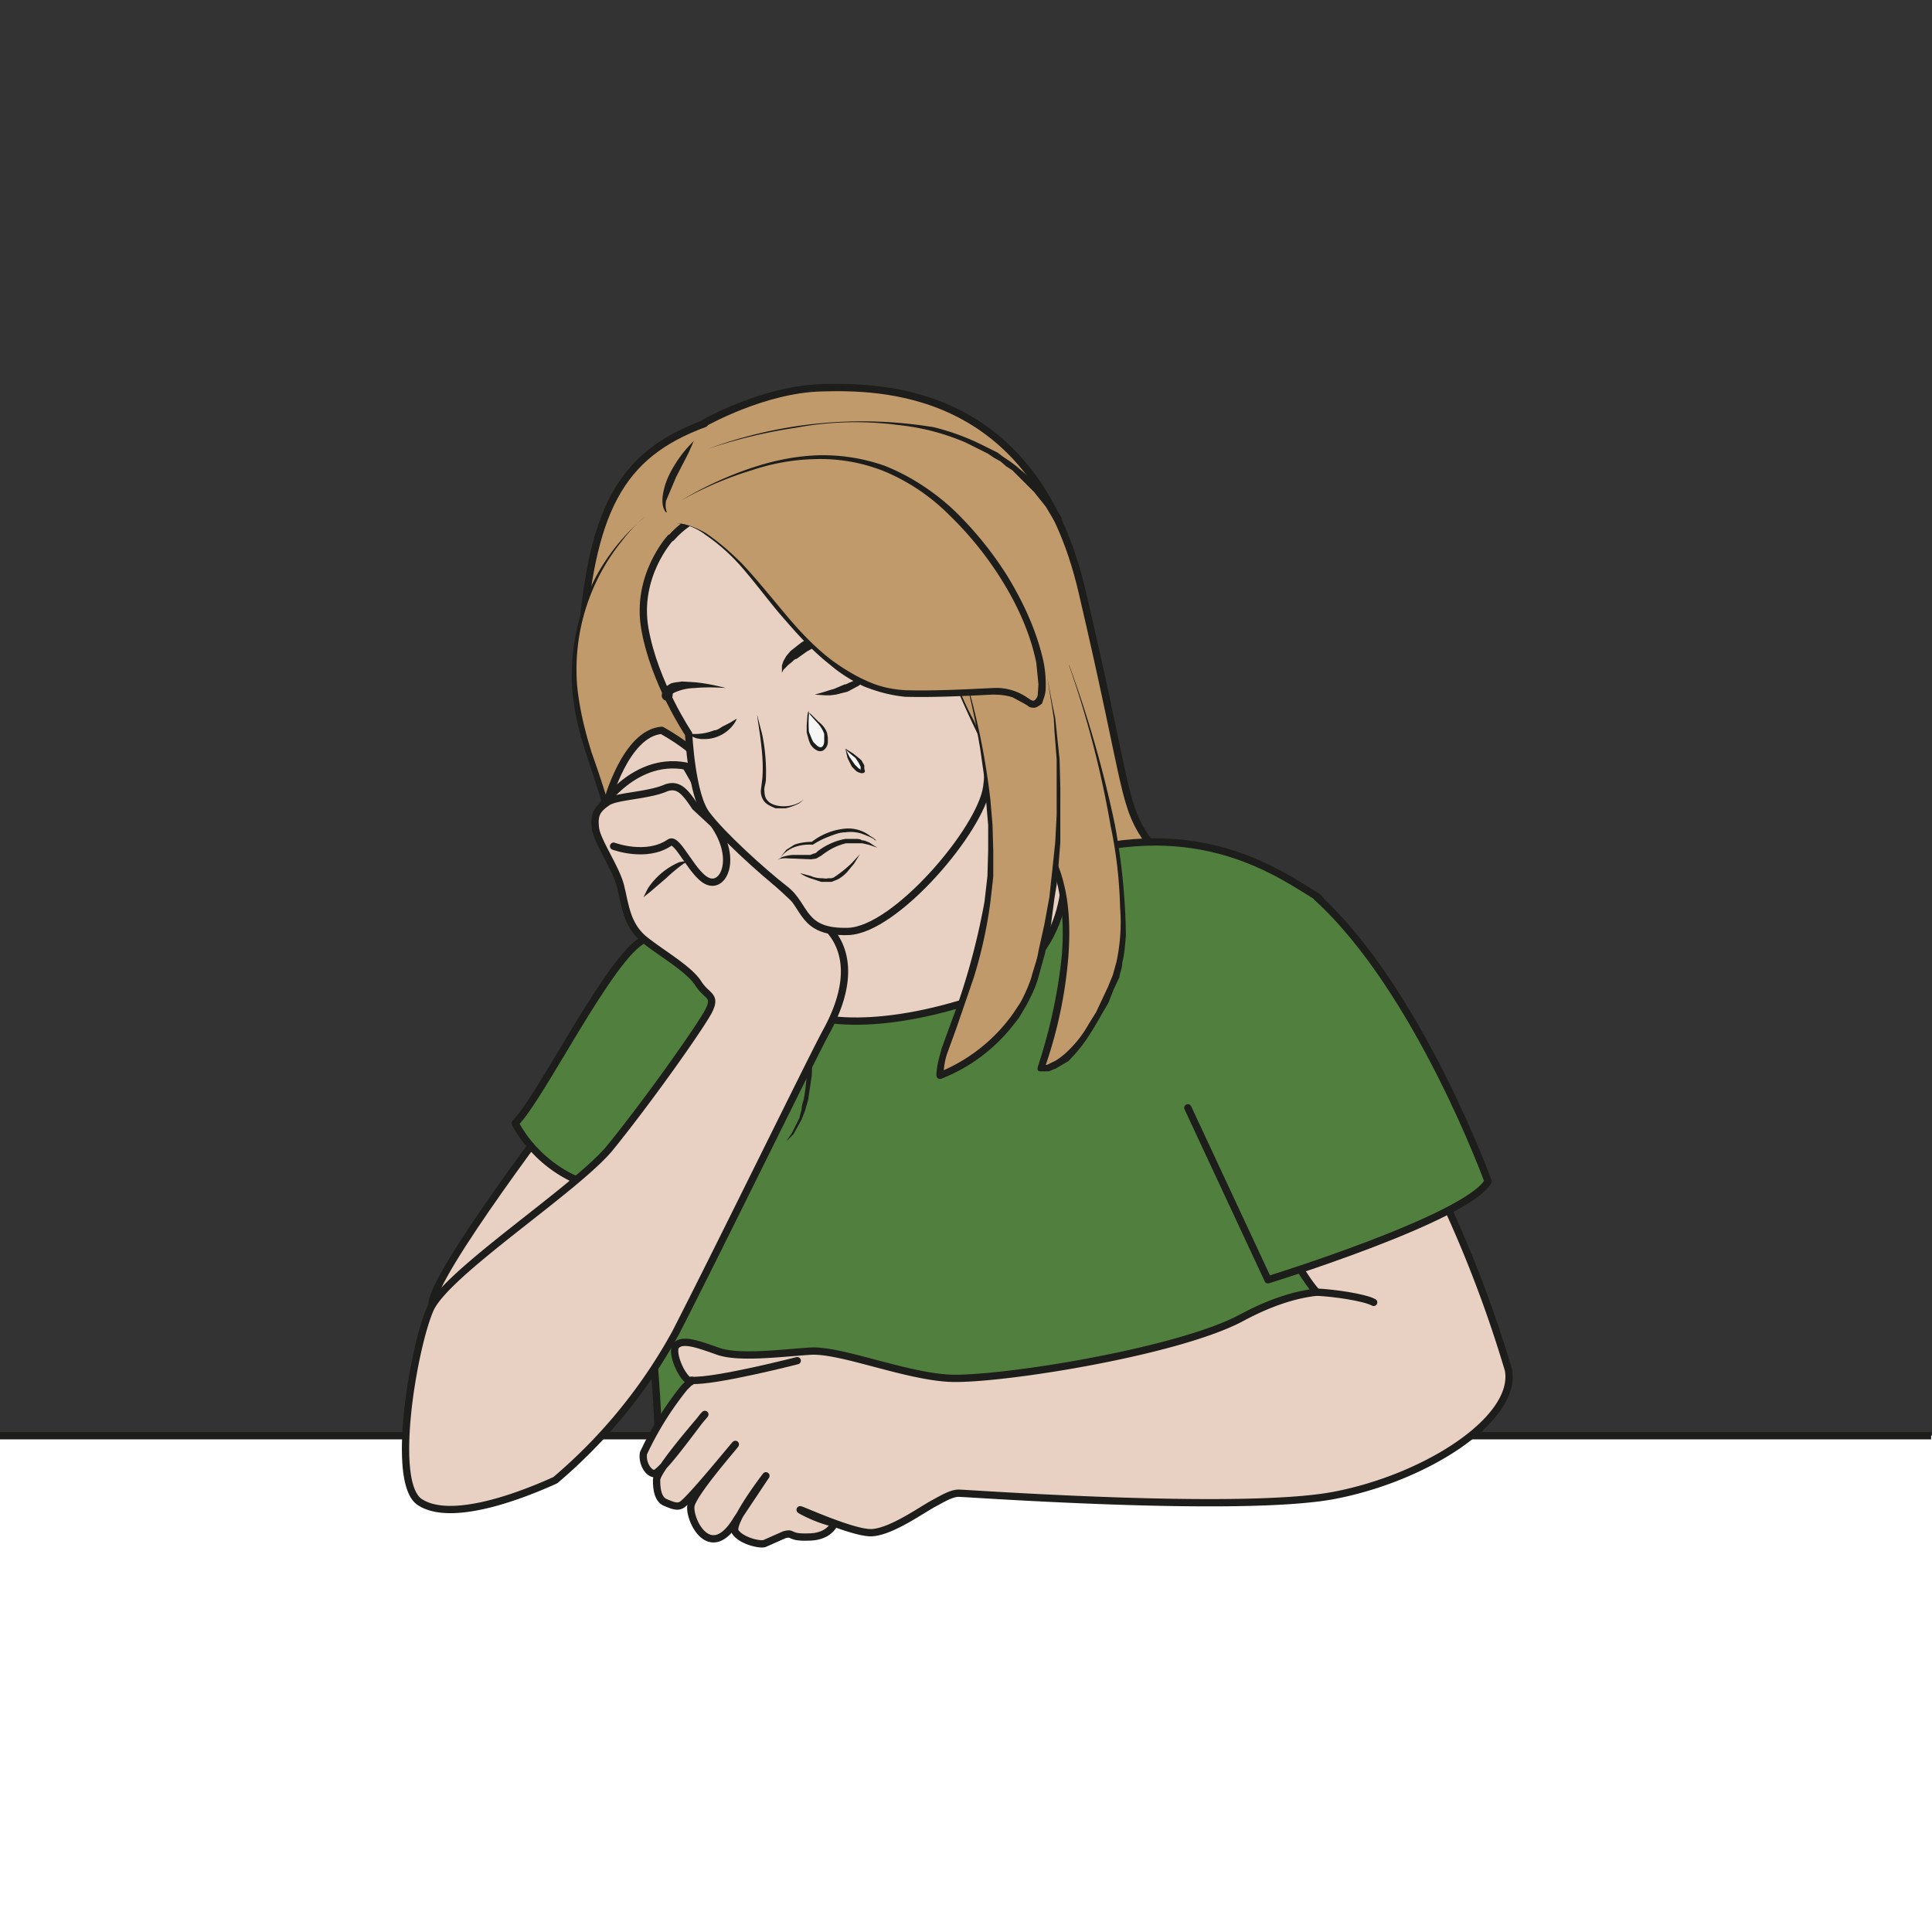 <svg viewBox="0 0 353.4 353.4" xmlns="http://www.w3.org/2000/svg"><rect x="0" y="0" width="353.4" height="353.4" fill="#333333" stroke="none"/><defs><clipPath id="a"><path d="M0 265h265V0H0z"/></clipPath><clipPath id="b"><path d="M0 265h265V0H0z"/></clipPath></defs><path d="M0 353.4h353.4v-90.8H0z" fill="#fff"/><g clip-path="url(#a)" transform="matrix(1.333 0 0 -1.333 0 353.4)"><path d="M271.4-4.4H-7.4v72.5h279z" fill="none" stroke="#1d1d1b" stroke-miterlimit="10"/><path d="M78.2 115S58.8 89.7 59.3 86c.5-3.6 16 3.8 16.7 4.1.8.4 12.6 21.1 9.8 23.8s-7 1.1-7 1.1" fill="#e8d1c2" stroke="#1d1d1b" stroke-linecap="round" stroke-linejoin="round" stroke-miterlimit="10"/><path d="M96.7 207.1s8.1 4.6 16 4.8c7.8.2 29.2.4 35.8-28 6.6-28.2 5.4-29.1 9.4-34.7 4-5.5 10.3-16.3 1.6-25.6-8.7-9.3-58.2-25.6-65.9-16.2-7.6 9.5-5.5 25-3 36 2.7 11-12 12.1-10.9 32.2C81 195 85 202.7 96.7 207" fill="#c19a6b"/><path d="M96.7 207.1s8.1 4.6 16 4.8c7.8.2 29.2.4 35.8-28 6.6-28.2 5.4-29.1 9.4-34.7 4-5.5 10.3-16.3 1.6-25.6-8.7-9.3-58.2-25.6-65.9-16.2-7.6 9.5-5.5 25-3 36 2.7 11-12 12.1-10.9 32.2C81 195 85 202.7 96.7 207z" fill="none" stroke="#1d1d1b" stroke-linecap="round" stroke-linejoin="round" stroke-miterlimit="10"/><path d="M126.3 140.4s-33.2-2-37.9-4.2c-4.6-2.1-14.2-21.8-17.7-25.2 0 0 3-6.6 11.2-8.8 8.2-2.2 8.5-36.7 8.5-36.7l112.7 3.6s-17.3 69.7-22.4 73c-5.1 3.1-16.1 11.2-34.7 5.5-18.5-5.6-19.7-7.2-19.7-7.2" fill="#517f3d" fill-rule="evenodd"/><path d="M126.3 140.4s-33.2-2-37.9-4.2c-4.6-2.1-14.2-21.8-17.7-25.2 0 0 3-6.6 11.2-8.8 8.2-2.2 8.5-36.7 8.5-36.7l112.7 3.6s-17.3 69.7-22.4 73c-5.1 3.1-16.1 11.2-34.7 5.5-18.5-5.6-19.7-7.2-19.7-7.2z" fill="none" stroke="#1d1d1b" stroke-linecap="round" stroke-linejoin="round" stroke-miterlimit="10"/><path d="M170.5 105.5c1-2.8 8-15.5 10.2-17.7h0c-2.8-.3-6.2-1.3-10.3-3.5-8.9-4.8-34-8.7-40.3-8.3-6.3.4-14.9 4-19 3.7-4.3-.3-9.8-1-12.6 0s-4.8 1.7-5.7.8c-.8-.8.7-4.5 2-5l.1.2-1-1a43.9 43.9 0 01-5.6-9c-.2-1.2.5-2.6 1.4-2.8 1-.2 6.4 7.6 7 8.1.5.5-6.7-7.6-6.6-9 0-1.3.2-2.7 1.3-3.1 1.2-.5 1.8-.7 2.5 0 1.6 1.4 7.2 8.3 7 8 0-.1-6-6.9-6.1-8.5-.2-2 2.7-7.8 6.3-1.8l4 6s-5-6.5-4.2-7.7c.8-1.2 3.3-1.8 4-1.6l2.7 1.2c1.4.4.5-.4 3.3-.3 3 0 3.6 1.9 3.6 1.9s-1.8.3-4.3 1.6c-2.4 1.3 6.7-3.1 9.5-2.9s7 3.3 8.6 4.1c1.6.9 2.6 1.4 3.5 1.3 1 0 38.4-2.7 51.2-.3 12.7 2.4 25.2 10.5 24 17.2a168 168 0 01-14.3 34" fill="#e8d1c2" stroke="#1d1d1b" stroke-linecap="round" stroke-linejoin="round" stroke-miterlimit="10"/><path d="M188.5 86.4c-1.3.7-5.5 1.3-7.8 1.4M109.4 78.4s-11.3-2.9-14.5-2.7" fill="none" stroke="#1d1d1b" stroke-linecap="round" stroke-miterlimit="10"/><path d="M146 147.6s2.7-15.2-14.4-20.3c-12.8-3.8-22.7-2.6-24.4 1.4-1.6 3.5 1.6 8 1.6 8s2.3 3.7-1.7 7.4c-4 3.8-6 11.7-6 11.7l34.2 9.7s.4 6 4.5-4.5c1.2-3-2.2-13 6.3-13.4" fill="#e8d1c2" fill-rule="evenodd"/><path d="M146 147.6s2.7-15.2-14.4-20.3c-12.8-3.8-22.7-2.6-24.4 1.4-1.6 3.5 1.6 8 1.6 8s2.3 3.7-1.7 7.4c-4 3.8-6 11.7-6 11.7l34.2 9.7s.4 6 4.5-4.5c1.2-3-2.2-13 6.3-13.4z" fill="none" stroke="#1d1d1b" stroke-linecap="round" stroke-linejoin="round" stroke-miterlimit="10"/><path d="M92.2 152.9l1-1.3c.7-1 1.7-2.2 2.6-3.8a46.7 46.7 0 005.2-12.6 34.3 34.3 0 00.6-10.7l-.6-3-.7-2.4-.8-1.8a682.4 682.4 0 00-.2 0l.6 2 .6 2.4a26 26 0 01.4 6.2 34.7 34.7 0 01-1.8 10.6 50.5 50.5 0 01-6 13l-.9 1.4" fill="#1d1d1b"/><path d="M88.5 194.2s-15-11.3-7.6-32.6c5.5-15.8 3.9-15.5 3.1-15.5-.8 0 15.6-2 15.4 12.3-.1 14.2-5 37.2-5 37.2" fill="#c19a6b"/><path d="M88.5 194.2s-1.4-1-3.3-3.5a28 28 0 01-6-19.7c.3-3 1-6 2-9.2a155.3 155.3 0 003.8-12.2c.2-1 .4-1.8.3-2.8 0-.3-.1-.6-.4-.9a1 1 0 00-.6-.3h-.2c0 .3-.5-.5.4.6l-.4.4h3.8c3.4.4 6.8 1.7 8.9 4.4 1 1.3 1.6 2.9 2 4.5.2 1.6.2 3.2.1 4.9-.2 6.5-1 12.7-1.7 17.9a403.7 403.7 0 01-2.8 17.3l1-4.7a236.5 236.5 0 004.3-30.5c.1-1.6.2-3.4-.1-5.1-.3-1.7-1-3.4-2.1-4.9a11.3 11.3 0 00-4.3-3.3 17.2 17.2 0 00-7.9-1.6l-1.4.1-.4.5c.8 1 .3.3.5.5h.2l.1.3a39.7 39.7 0 01-.8 5c-.9 3.3-2 6.5-3 9.6-1.1 3.2-1.8 6.4-2 9.4a29.2 29.2 0 003.4 15.3 28.3 28.3 0 006.6 8M103.7 150.7l.7-1.7 1.9-4.7a101.7 101.7 0 004.2-14.8 54.7 54.7 0 00.9-11.9l-.5-3.4-.4-1.4-.5-1.3-1.1-2-1-1-.3-.4.3.4.8 1.2 1 2 .3 1.2c0 .5.2 1 .3 1.4a24.5 24.5 0 01.3 7l-.4 4a71.3 71.3 0 01-2.5 12c-.7 2.5-1.3 4.8-2 6.8-.6 2-1 3.6-1.5 4.8l-.6 1.8" fill="#1d1d1b"/><path d="M83.3 155s2.5 9.5 7.5 9.9c0 0 4-2.2 5-3.8" fill="#e8d1c2" stroke="#1d1d1b" stroke-linecap="round" stroke-linejoin="round" stroke-miterlimit="10"/><path d="M81.9 153.5s4.7 7.9 12.2 6.5c0 0 1.8-2.9 2.8-5.4" fill="#e8d1c2" stroke="#1d1d1b" stroke-linecap="round" stroke-linejoin="round" stroke-miterlimit="10"/><path d="M112 139s7.8-3.9 1.3-15.6c-2-3.7-14.6-29.5-20.6-41.2A71.5 71.5 0 0076.2 62c-5.5-2.5-14.5-5.7-18.6-3-4.1 2.7-.8 21.4 1.4 26.4 2.1 5 20 16.5 24.7 22.2 5.2 6.4 12.2 16.3 13.5 18.7 1.2 2.3-.2 2-1.4 3.9-1.3 2-4.9 4-7.4 6-2.4 2-2.6 4.7-3.2 7.1-.5 2.5-3.4 6.5-3.5 8.3-.2 1.8.3 2.5 1.6 3.4 1.2.9 5.6.9 8.1 2 1.7.6 2.6-.5 4-2.6z" fill="#e8d1c2"/><path d="M112 139s7.8-3.9 1.3-15.6c-2-3.7-14.6-29.5-20.6-41.2A71.5 71.5 0 0076.2 62c-5.5-2.5-14.5-5.7-18.6-3-4.1 2.7-.8 21.4 1.4 26.4 2.1 5 20 16.5 24.7 22.2 5.2 6.4 12.2 16.3 13.5 18.7 1.2 2.3-.2 2-1.4 3.9-1.3 2-4.9 4-7.4 6-2.4 2-2.6 4.7-3.2 7.1-.5 2.5-3.4 6.5-3.5 8.3-.2 1.8.3 2.5 1.6 3.4 1.2.9 5.6.9 8.1 2 1.7.6 2.6-.5 4-2.6z" fill="none" stroke="#1d1d1b" stroke-linecap="round" stroke-linejoin="round" stroke-miterlimit="10"/><path d="M84.2 149s4.5-1.7 7.7.5c1.1.8 3.3-4.9 5.5-5.4 2.1-.5 3.7 3.5.5 8" fill="none" stroke="#1d1d1b" stroke-linecap="round" stroke-miterlimit="10"/><path d="M88.3 142l.6 1.2a9.8 9.8 0 004.3 3.6l.5.1h.8l-.3-.1-.4-.2-.4-.3a25 25 0 01-2-1.7l-2.1-1.8-1-.8" fill="#1d1d1b"/><path d="M163 113.1l11-23.6s27.2 8.4 30.2 13.5c0 0-9.6 26.4-23.5 39" fill="#517f3d" fill-rule="evenodd" stroke="#1d1d1b" stroke-linecap="round" stroke-linejoin="round" stroke-miterlimit="10"/><path d="M92 191.3s-4.8-5.2-3.5-12.5c1.3-7.4 6-14.4 6-14.4s.4-8.5 2.5-11.1c2-2.7 7.6-7.8 10.7-10.2 3-2.3 2.2-6 8.7-5.8 6.5.2 18.2 14 19 19.8.8 5.8.7 18.2-3.2 22.8-3.9 4.7-29 24-40.1 11.4" fill="#e8d1c2"/><path d="M92 191.3s-4.8-5.2-3.5-12.5c1.3-7.4 6-14.4 6-14.4s.4-8.5 2.5-11.1c2-2.7 7.6-7.8 10.7-10.2 3-2.3 2.2-6 8.7-5.8 6.5.2 18.2 14 19 19.8.8 5.8.7 18.2-3.2 22.8-3.9 4.7-29 24-40.1 11.4z" fill="none" stroke="#1d1d1b" stroke-linecap="round" stroke-linejoin="round" stroke-miterlimit="10"/><path d="M103.9 167l.7-2.7a25.6 25.6 0 00.5-6.1c0-.6-.3-1.2-.2-1.6 0-.5.1-1 .4-1.3.3-.4.8-.6 1.2-.7a4.6 4.6 0 013.2.4l.6.4-.6-.5c-.4-.2-1-.5-1.9-.7h-1.4c-.4.2-1 .4-1.4.8-.4.4-.6 1-.6 1.6l.2 1.6c.2 2.2-.1 4.4-.3 6l-.4 2.7M114.6 178.2l-1.2-.9-1.3-.8-1.4-.8-1.4-1c-.2 0-.4-.2-.6-.4l-.5-.4-.4-.4-.3-.3-.2-.4v1l.2.6.4.7.6.7 1.4 1.1c1 .7 2.3 1 3.2 1.2.9.2 1.5.1 1.5.1M99.6 170.7s-2.2.2-4.3 0a7 7 0 01-2.7-.6.8.8 0 01-.3-.2v-.2a.7.7 0 10-1.5 0l.1.6.5.6.6.4c.5.2 1 .2 1.6.3l1.7-.1c2.2-.2 4.3-.8 4.3-.8M119.9 173l-1-1.1a9 9 0 00-1.1-.9l-1.5-.8-.8-.2-.8-.2-.8-.1h-.6l-1.5.1 1.4.4.6.2.7.2.7.3.7.3c.3 0 .5.2.8.3l.7.3 1.2.6 1.3.5M101.1 166.5s-.1-.4-.6-1a5 5 0 00-3.6-1.8h-.7l-.6.1c-.7.2-1 .6-1 .6h1.1a7.3 7.3 0 012.3.5c.4 0 .8.3 1.1.5l1 .5 1 .6" fill="#1d1d1b"/><path d="M146.7 173.9s11.4-31.4 6-44c-5.4-12.5-9.8-11.4-9.8-11.4s7.3 20.7.4 30.6c-6.8 9.9-13.7 23.3-13.4 28" fill="#c19a6b"/><path d="M146.7 173.9a157.9 157.9 0 006.3-22 89.5 89.5 0 001.5-15.1c-.1-1.3-.2-2.6-.5-3.8 0-.7-.3-1.3-.4-2l-.8-1.7-.7-1.8-1-1.7a49.8 49.8 0 00-2-3.3c-.7-1-1.5-2-2.5-3l-1.7-1-1-.4h-1.2c-.2 0-.4.2-.3.5v.1a72.2 72.2 0 013.3 15.2c.2 2.6.2 5.2-.2 7.7a19.6 19.6 0 01-2.4 7.2 134.4 134.4 0 00-11.3 20.7c-.5 1.2-1 2.5-1.3 3.7-.3 1.3-.7 2.6-.6 4 0-1.4.4-2.7.8-4a37.3 37.3 0 013-7.1c.5-1.2 1.2-2.4 1.8-3.5 2.4-4.6 5.2-9 8.2-13.3 1.5-2.3 2.3-5 2.7-7.5.4-2.7.4-5.3.2-8a61 61 0 00-3.3-15.4l-.3.6h.7l.8.4c.5.2 1 .6 1.5 1a15.8 15.8 0 013.4 4.2l1 1.6.8 1.7.8 1.7.7 1.7.5 1.8a25.6 25.6 0 01.5 7.5 60.8 60.8 0 01-1.3 11.2 137.7 137.7 0 01-5.7 22" fill="#1d1d1b"/><path d="M132.3 172.7s5.4-17.7 3.1-31.7c-2.2-14-6.7-20-6.4-23.4 0 0 9.4 3.4 12.7 12.5a89.6 89.6 0 012 42.1" fill="#c19a6b"/><path d="M132.3 172.7a97.3 97.3 0 003.6-17.3l.3-3.5.1-3.5v-3.6l-.4-3.5a62.4 62.4 0 00-2.3-10.4l-2.3-6.7-1.2-3.3a9 9 0 01-.6-3.3l-.6.4a23.2 23.2 0 0110.1 8l1 1.5c.6 1.1 1.1 2.2 1.5 3.4.3 1.2.8 2.4 1 3.7l.8 3.6.7 3.8.2 1.9.2 1.8.4 3.8.2 3.8v7.6l-.3 3.8-.1 1.9-.3 1.9-.6 3.7.7-3.7.4-1.9.2-1.9.4-3.8.1-3.8v-1.9V149.5l-.3-3.8-.2-2-.3-1.8-.5-3.8-.8-3.8-1-3.6c-.4-1.3-1-2.5-1.6-3.6l-1-1.7-1.2-1.5a23.4 23.4 0 00-9.4-6.8.5.5 0 00-.7.4c0 1.3.4 2.5.7 3.7l1.2 3.3a94.9 94.9 0 014.7 16.9l.4 3.5.1 3.5v3.5l-.3 3.5c0 1.2-.2 2.3-.3 3.5l-.5 3.5a113.5 113.5 0 01-2.2 10.3" fill="#1d1d1b"/><path d="M91.5 192.8s2 2.4 8.4-3.4c6.4-5.7 13-19.4 25.3-19.5 12.2 0 12 1.4 15.8-1.1 3.8-2.5 3 12-9.3 24.9-12.3 12.8-26.5 9.7-39.6 2" fill="#c19a6b"/><path d="M91.5 192.8l.3.2c.2.1.5.3 1 .3 1 0 2.4-.4 4-1.3 1.5-1 3.2-2.4 5-4.2 1.7-1.8 3.5-4 5.5-6.4 2-2.4 4.2-4.9 7-7 1.4-1 3-2 4.6-2.7 1.7-.8 3.5-1.2 5.4-1.3 3.8-.1 7.8.1 11.9.3a7.5 7.5 0 004.6-1.2l.6-.4c.2-.1.4-.2.5-.1.1 0 .4.3.5.7l.1 1.5-.3 3c-.8 3.9-2.5 7.7-4.6 11.1a47 47 0 01-7.4 9.2 27.5 27.5 0 01-9 6 23.7 23.7 0 01-9.8 1.6c-3-.1-5.8-.7-8.2-1.5a48.6 48.6 0 01-9.8-4.2l-1.3-.7 1.3.7a48.7 48.7 0 009.7 4.5c2.4.8 5.2 1.5 8.3 1.7 3.1.2 6.6-.2 10-1.4 3.3-1.3 6.6-3.4 9.4-6a48 48 0 007.6-9.4c2.1-3.5 3.9-7.4 4.8-11.5.2-1 .3-2 .3-3.1 0-.6 0-1.1-.2-1.7l-.3-.9c-.2-.2-.6-.5-1-.6-.4 0-.7 0-1 .3l-.7.4-1.3.7c-.8.3-1.8.4-2.8.4-4-.2-8-.4-12-.3-2 .2-3.8.7-5.6 1.4-1.7.8-3.3 1.8-4.7 3-2.8 2.2-5 4.8-7 7.1-2 2.4-3.7 4.7-5.4 6.6a26.4 26.4 0 01-4.8 4.2 7.5 7.5 0 01-3.9 1.5c-.5 0-.8-.2-1-.3l-.3-.2M95.2 204.6l-.7-1.6-1.7-3.3-1.4-3.3a3 3 0 010-1.2l.1-.4s-.2 0-.3.3c-.2.3-.3.8-.3 1.3 0 1.1.4 2.5 1 3.7a16.9 16.9 0 003.3 4.5" fill="#1d1d1b"/><path d="M97.1 203.5a60.9 60.9 0 0031 3 32.4 32.4 0 006.8-2.5l1-.5 1-.5.8-.6.9-.6.8-.6.7-.6c1-.8 1.8-1.7 2.5-2.4a57.9 57.9 0 003-4 .5.5 0 10-.9-.6l-1.2 2-1.6 2-2.3 2.3-.7.7-.8.5-.8.7-.9.5-.9.6-1 .5-2 1a31.7 31.7 0 01-9.3 2.4 44.6 44.6 0 01-14.1-.4 68.9 68.9 0 01-12-2.9M120.4 148.8l-.6.2-.6.2-.9.2h-2.2c-.8-.2-1.6-.5-2.4-1a13 13 0 01-1-.7l-.7-.4-.7-.1-2.4.1c-.7 0-1.2.1-1.6 0-.4 0-.6-.2-.6-.2l.1.1.5.3c.3.1 1 .3 1.6.3h2.3l.5.2c.2 0 .3.1.5.3a8.9 8.9 0 003.8 1.7h1.3c.4 0 .7 0 1-.2.4 0 .7-.2 1-.3l.6-.4.5-.3M118 147.9l-.8-1.3-1-1.2c-.5-.5-1-.9-1.6-1.1l-.5-.2h-1.4l-1.5.5c-.9.3-1.4.7-1.4.7l1.5-.4c.4-.2 1-.3 1.5-.3.3 0 .5-.1.8 0h.5l.3.1a16.9 16.9 0 012.5 2l1.1 1.2" fill="#1d1d1b"/><path d="M120.4 149.8c-.2 0-.4 0-.5.2l-.6.3-1 .4a5 5 0 01-2.3.2c-.8 0-1.5-.3-2.3-.6a11 11 0 01-2-1l-.2-.1a6 6 0 01-2.4-.3 4.3 4.3 0 01-1.6-1l-.4-.4.8 1 1.1.7c.8.3 1.7.4 2.6.4h-.2a8.8 8.8 0 004.5 1.8 4.8 4.8 0 003.5-1l.5-.3c.2-.2.3-.3.5-.3" fill="#1d1d1b"/></g><g clip-path="url(#b)" transform="matrix(1.333 0 0 -1.333 0 353.4)"><path d="M111 167.5s-.5-3.1.4-4.4c.8-1 1.7-1.2 2 .3.3 2-2.4 3.5-2.5 4.1" fill="#f6f6f6"/><path d="M111 167.5v-.5a16.8 16.8 0 010-2.3l.4-1 .2-.4.4-.4c.2-.2.5-.4.7-.3.2 0 .4.4.4.8v1c-.2.6-.6 1.2-1 1.6l-.9 1-.3.5v-.1l.4-.3 1-1c.4-.3 1-.9 1.2-1.6l.1-.6v-.6c0-.4-.2-.9-.7-1.2a1 1 0 00-.7 0 2 2 0 00-.6.4 3 3 0 00-.4.5l-.2.5-.3 1.1v1l.1 1.4.1.5" fill="#1d1d1b"/><path d="M116 162.4s.6-2 1.4-2.7c.7-.7 1.2-.7 1 .2-.4 1.4-2.2 2.1-2.4 2.5" fill="#f6f6f6"/><path d="M116 162.4l.6-1.2.7-1 .5-.5.3-.2s.2 0 0 0c0-.1.1 0 0 0v.4l-.3.6-.4.6-.5.4-.7.6-.2.3.3-.2.8-.5.5-.4.6-.5.4-.7v-.4c0-.2.2-.4 0-.6-.4-.2-.6 0-.7 0a2 2 0 00-.4.2l-.6.6-.6 1.2-.3 1.3" fill="#1d1d1b"/></g></svg>